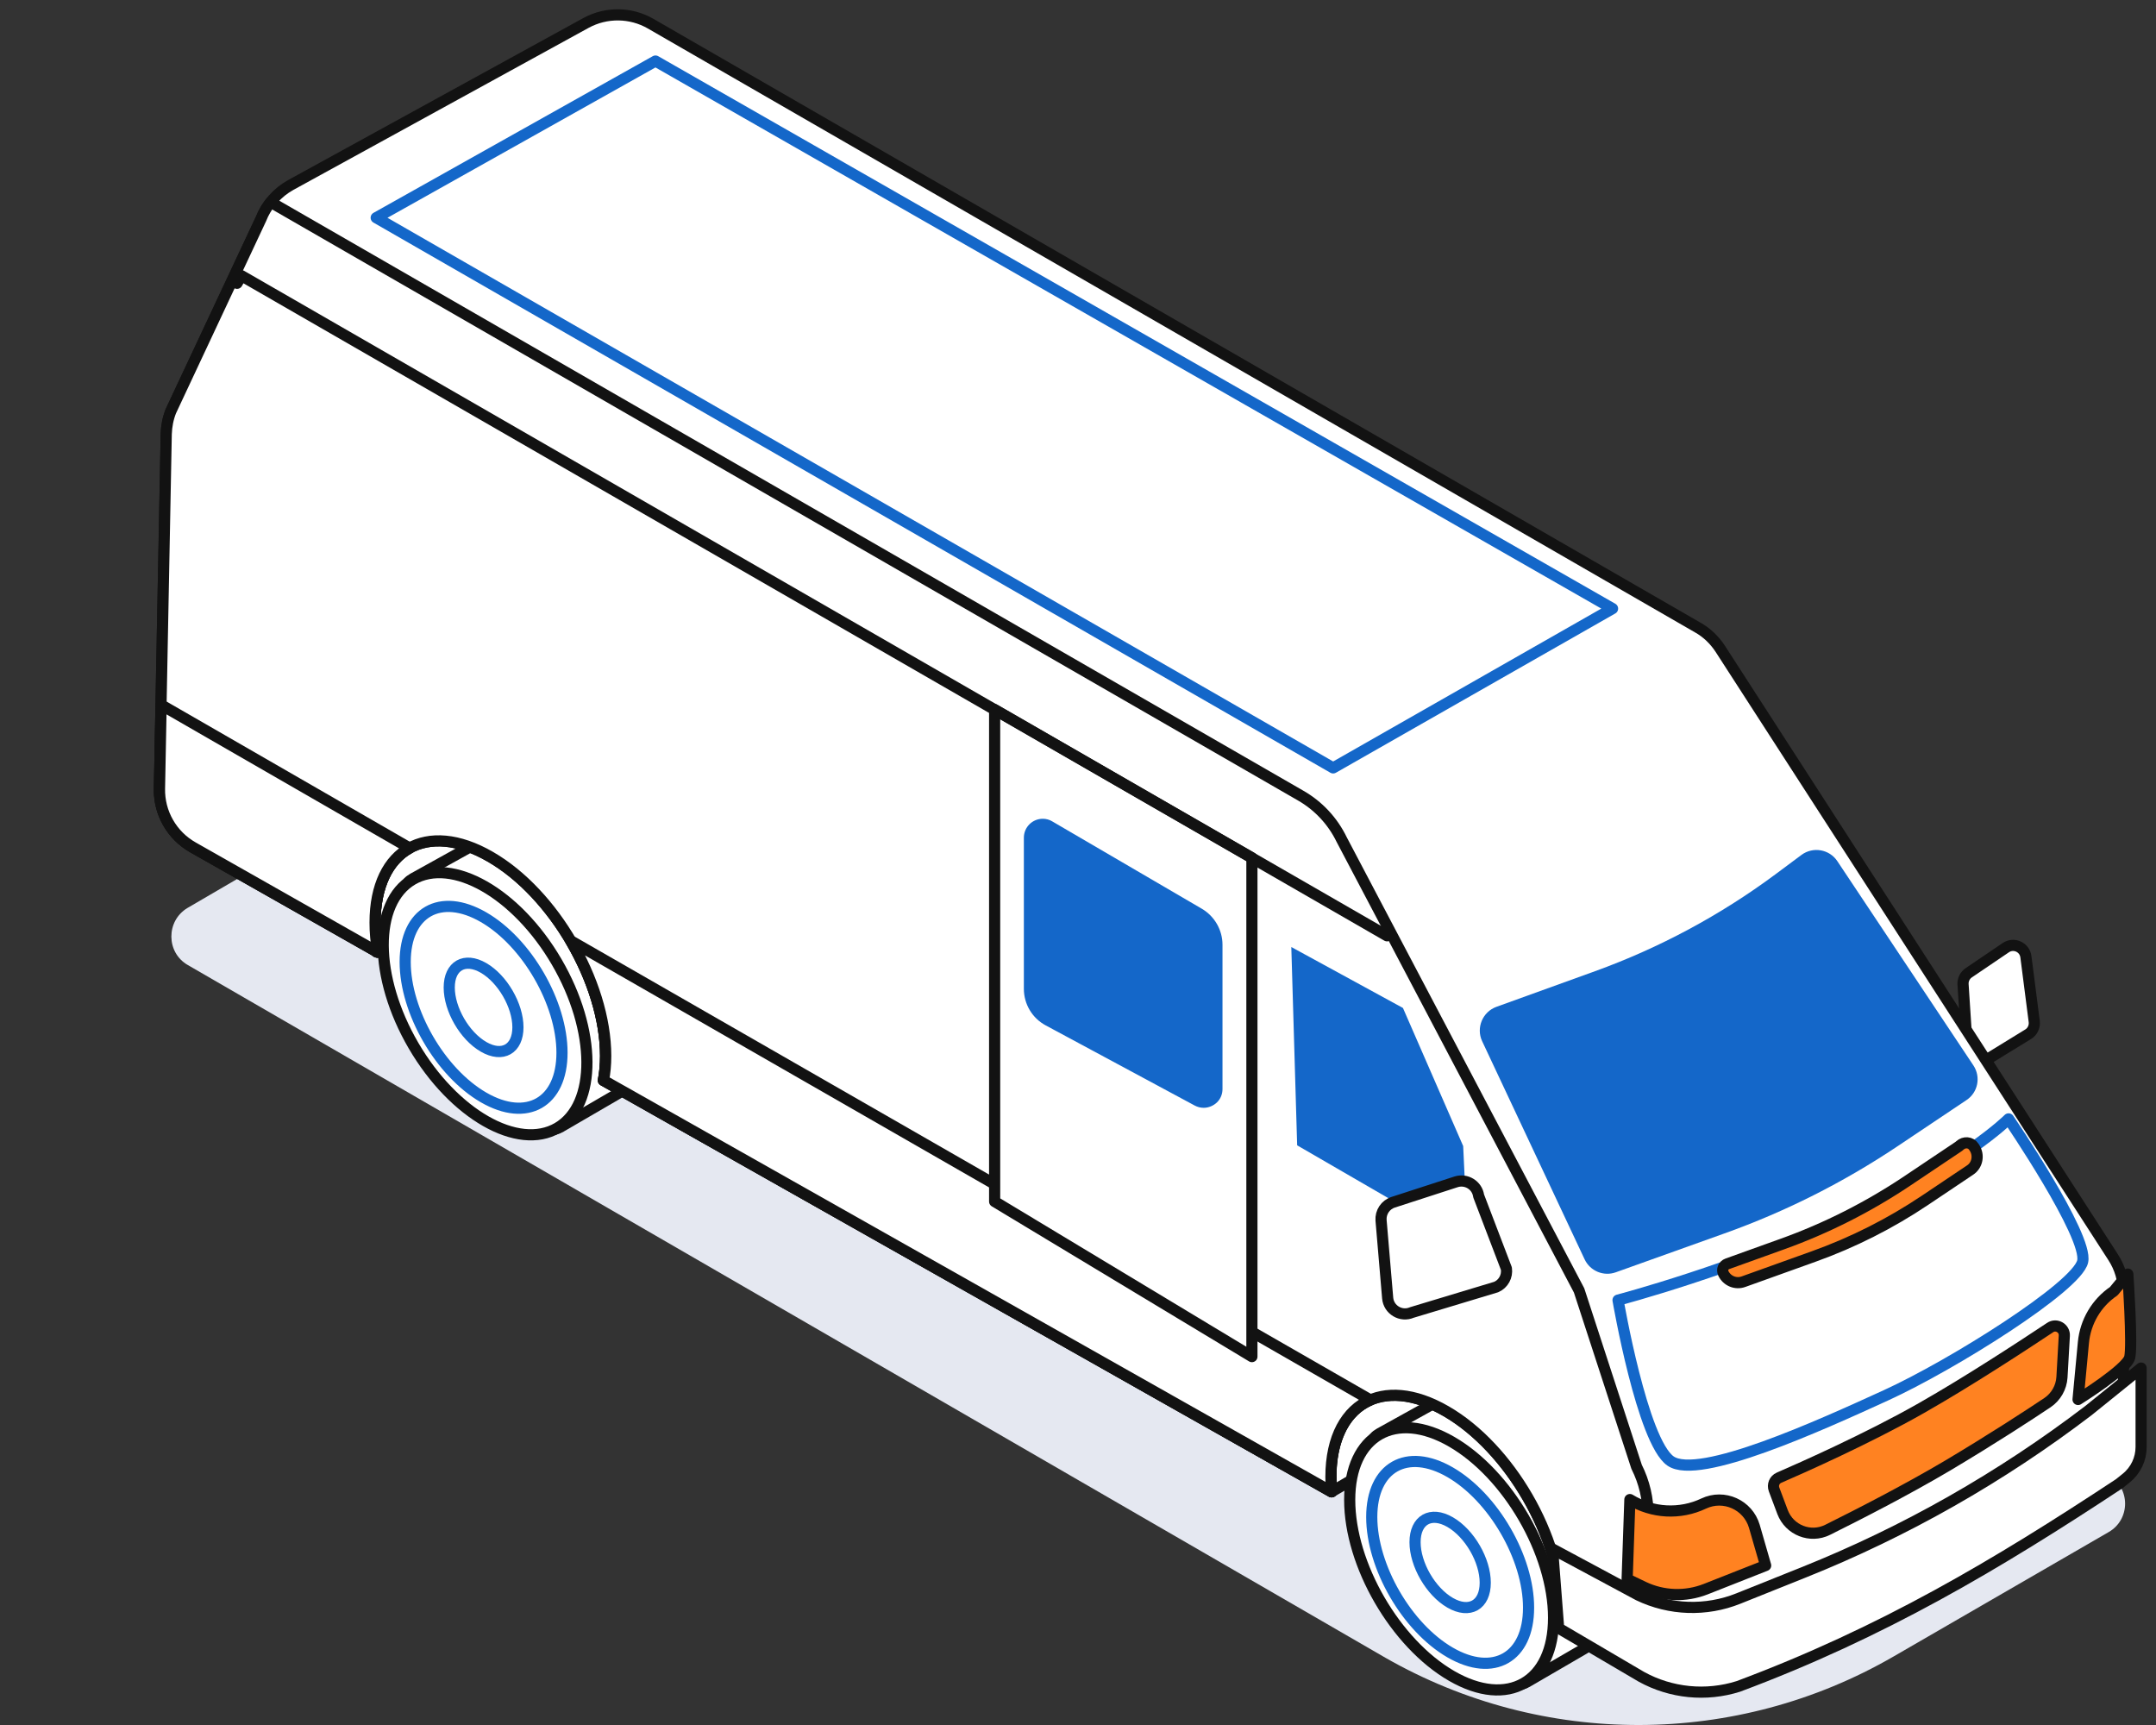 <svg width="145" height="116" viewBox="0 0 145 116" fill="none" xmlns="http://www.w3.org/2000/svg">
<rect x="0" y="0" width="145" height="116" fill="#333333" stroke="none"/>
<path d="M132.023 66.189L132.307 70.564C132.349 71.218 133.069 71.595 133.63 71.251L136.4 69.55C136.693 69.374 136.852 69.038 136.811 68.695L136.25 64.336C136.166 63.691 135.438 63.364 134.902 63.724L132.416 65.409C132.148 65.585 132.006 65.887 132.023 66.189Z" fill="white" stroke="#121212" stroke-width="0.75" stroke-linecap="round" stroke-linejoin="round"/>
<path d="M12.638 64.899L93.185 111.484C103.773 117.536 116.772 117.503 127.336 111.401L141.816 103.027C143.29 102.181 143.29 100.052 141.816 99.205L45.709 43.047C45.022 42.654 44.177 42.654 43.491 43.047L12.604 61.06C11.156 61.931 11.165 64.061 12.638 64.899Z" fill="#E5E8F1"/>
<path d="M89.559 100.312L100.925 93.699L89.031 91.536L89.559 100.312Z" fill="white" stroke="#121212" stroke-width="0.75" stroke-linecap="round" stroke-linejoin="round"/>
<path d="M25.311 64.018L36.677 57.405L24.783 55.234L25.311 64.018Z" fill="white" stroke="#121212" stroke-width="0.75" stroke-linecap="round" stroke-linejoin="round"/>
<path d="M43.447 69.206C43.447 71.326 42.719 72.835 41.522 73.564C41.489 73.589 37.764 75.743 37.73 75.769C36.491 76.464 37.287 74.888 35.403 73.799C31.62 71.611 28.548 66.314 28.548 61.964C28.548 59.81 26.564 59.793 27.778 59.081C27.811 59.064 31.771 56.868 31.812 56.843C33.051 56.172 34.734 56.298 36.592 57.371C40.375 59.558 43.447 64.856 43.447 69.206Z" fill="white" stroke="#121212" stroke-width="0.75" stroke-linecap="round" stroke-linejoin="round"/>
<path d="M37.498 75.847C40.156 74.291 40.128 69.291 37.436 64.68C34.743 60.068 30.406 57.59 27.748 59.147C25.09 60.703 25.118 65.702 27.811 70.314C30.503 74.926 34.84 77.403 37.498 75.847Z" fill="white" stroke="#121212" stroke-width="0.75" stroke-linecap="round" stroke-linejoin="round"/>
<path d="M32.523 61.679C29.61 59.994 27.25 61.343 27.25 64.688C27.25 68.032 29.61 72.114 32.523 73.799C35.436 75.484 37.797 74.134 37.797 70.79C37.797 67.445 35.436 63.363 32.523 61.679Z" fill="white" stroke="#1467C9" stroke-width="0.75" stroke-linecap="round" stroke-linejoin="round"/>
<path d="M32.523 65.09C31.251 64.352 30.213 64.939 30.213 66.406C30.213 67.873 31.242 69.658 32.523 70.396C33.795 71.133 34.833 70.546 34.833 69.08C34.833 67.613 33.795 65.828 32.523 65.09Z" fill="white" stroke="#1467C9" stroke-width="0.75" stroke-linecap="round" stroke-linejoin="round"/>
<path d="M108.451 106.523C108.451 108.644 107.723 110.152 106.526 110.882C106.492 110.907 102.768 113.061 102.734 113.086C101.495 113.782 102.29 112.206 100.407 111.116C96.624 108.929 93.552 103.631 93.552 99.281C93.552 97.127 91.568 97.11 92.782 96.398C92.815 96.381 96.775 94.185 96.816 94.16C98.055 93.489 99.737 93.615 101.596 94.688C105.387 96.884 108.451 102.181 108.451 106.523Z" fill="white" stroke="#121212" stroke-width="0.75" stroke-linecap="round" stroke-linejoin="round"/>
<path d="M104.484 108.786C104.484 113.136 101.412 114.888 97.629 112.7C93.845 110.513 90.773 105.215 90.773 100.865C90.773 96.515 93.845 94.763 97.629 96.951C101.412 99.138 104.484 104.436 104.484 108.786Z" fill="white" stroke="#121212" stroke-width="0.75" stroke-linecap="round" stroke-linejoin="round"/>
<path d="M97.529 99.005C94.616 97.32 92.256 98.67 92.256 102.014C92.256 105.358 94.616 109.44 97.529 111.125C100.442 112.81 102.802 111.46 102.802 108.116C102.811 104.772 100.442 100.69 97.529 99.005Z" fill="white" stroke="#1467C9" stroke-width="0.75" stroke-linecap="round" stroke-linejoin="round"/>
<path d="M97.528 102.357C96.223 101.603 95.168 102.206 95.168 103.707C95.168 105.207 96.223 107.026 97.528 107.78C98.834 108.535 99.889 107.931 99.889 106.431C99.889 104.93 98.834 103.112 97.528 102.357Z" fill="white" stroke="#1467C9" stroke-width="0.75" stroke-linecap="round" stroke-linejoin="round"/>
<path d="M142.108 84.529L115.692 43.626C115.307 43.039 114.796 42.544 114.185 42.201L43.757 1.591C42.418 0.82 40.769 0.803 39.413 1.541L19.559 12.437C18.646 12.94 17.943 13.745 17.558 14.709L11.49 27.65C11.297 28.136 11.197 28.664 11.18 29.184L10.72 53.038C10.686 54.664 11.548 56.181 12.971 56.986L25.401 64.035C25.284 63.356 25.225 62.694 25.225 62.04C25.225 57.12 28.699 55.134 32.976 57.615C37.262 60.087 40.727 66.089 40.727 71.009C40.727 71.596 40.677 72.149 40.577 72.652L89.551 100.32C89.518 99.985 89.501 99.649 89.501 99.322C89.501 94.402 92.975 92.416 97.252 94.897C101.537 97.37 105.003 103.371 105.003 108.291C105.003 108.559 104.994 108.819 104.969 109.07L107.874 110.713C109.154 111.442 110.703 111.484 112.025 110.831L140.342 96.825C141.857 96.079 142.811 94.536 142.811 92.843V86.943C142.828 86.088 142.577 85.249 142.108 84.529Z" fill="white" stroke="#121212" stroke-width="0.75" stroke-linecap="round" stroke-linejoin="round"/>
<path d="M110.067 98.635L106.2 86.775L90.229 56.45C89.626 55.209 88.664 54.178 87.459 53.491L18.203 13.594C17.935 13.929 17.717 14.306 17.558 14.709L11.49 27.65C11.297 28.136 11.197 28.664 11.18 29.184L10.72 53.038C10.686 54.664 11.548 56.181 12.971 56.986L25.401 64.035C25.284 63.356 25.225 62.694 25.225 62.04C25.225 57.12 28.699 55.134 32.976 57.615C37.262 60.087 40.727 66.089 40.727 71.009C40.727 71.596 40.677 72.149 40.577 72.652L89.551 100.32C89.518 99.984 89.501 99.649 89.501 99.322C89.501 94.402 92.975 92.416 97.252 94.897C101.537 97.369 105.003 103.371 105.003 108.291C105.003 108.559 104.994 108.819 104.969 109.07L107.874 110.713C108.786 111.233 109.832 111.392 110.837 111.216V101.946C110.854 100.798 110.586 99.666 110.067 98.635Z" fill="white" stroke="#121212" stroke-width="0.75" stroke-linecap="round" stroke-linejoin="round"/>
<path d="M100.64 67.706L107.28 65.307C111.614 63.737 115.701 61.543 119.4 58.798L121.155 57.491C121.929 56.916 123.033 57.105 123.569 57.91L132.723 71.651C133.233 72.423 133.027 73.467 132.253 73.977L127.59 77.099C123.973 79.516 120.076 81.48 115.981 82.942L108.673 85.556C107.857 85.852 106.942 85.474 106.572 84.685L99.676 70.007C99.264 69.112 99.709 68.043 100.64 67.706Z" fill="#1467C9"/>
<path d="M86.846 63.684L87.239 77.019L98.715 83.666L98.405 77.069L94.354 67.782L86.846 63.684Z" fill="#1467C9"/>
<path d="M117.986 102.634C117.559 101.192 115.944 100.463 114.579 101.108C112.989 101.862 111.122 101.762 109.616 100.84L109.432 106.187L110.553 106.724C111.859 107.344 113.366 107.394 114.713 106.866L118.748 105.274L117.986 102.634Z" fill="#FF8221" stroke="#121212" stroke-width="0.75" stroke-linecap="round" stroke-linejoin="round"/>
<path d="M143.106 85.678L142.16 86.826C140.997 87.614 140.252 88.88 140.118 90.279L139.758 94.11C139.758 94.11 143.031 92.073 143.231 91.285C143.432 90.497 143.106 85.678 143.106 85.678Z" fill="#FF8221" stroke="#121212" stroke-width="0.75" stroke-linecap="round" stroke-linejoin="round"/>
<path d="M89.66 51.638L108.451 40.926L44.084 4.105L25.301 14.641L89.66 51.638Z" fill="white" stroke="#1467C9" stroke-width="0.75" stroke-linecap="round" stroke-linejoin="round"/>
<path d="M92.882 82.064L93.326 87.285C93.393 88.082 94.222 88.576 94.958 88.258L100.625 86.548C101.11 86.338 101.387 85.827 101.311 85.307L99.445 80.421C99.344 79.7 98.616 79.256 97.93 79.474L93.694 80.848C93.175 81.016 92.841 81.519 92.882 82.064Z" fill="white" stroke="#121212" stroke-width="0.75" stroke-linecap="round" stroke-linejoin="round"/>
<path d="M92.164 94.142L38.385 63.264C39.833 65.719 40.737 68.502 40.737 71.008C40.737 71.595 40.687 72.148 40.586 72.651L89.561 100.319C89.527 99.984 89.51 99.649 89.51 99.322C89.51 96.648 90.54 94.838 92.164 94.142Z" fill="white" stroke="#121212" stroke-width="0.75" stroke-linecap="round" stroke-linejoin="round"/>
<path d="M25.225 62.041C25.225 59.552 26.112 57.817 27.552 57.029L10.836 47.398L10.727 53.031C10.694 54.657 11.556 56.174 12.979 56.979L25.409 64.028C25.283 63.357 25.225 62.695 25.225 62.041Z" fill="white" stroke="#121212" stroke-width="0.75" stroke-linecap="round" stroke-linejoin="round"/>
<path d="M104.416 104.167L110.192 107.269C112.301 108.283 114.737 108.367 116.913 107.495L121.307 105.735C128.154 102.994 134.591 99.331 140.459 94.855L143.999 91.997V97.303C143.999 98.116 143.631 98.887 142.995 99.398L142.526 99.775C134.248 105.24 126.581 109.792 116.913 113.404C114.745 114.091 112.385 113.857 110.392 112.759L104.826 109.49L104.416 104.167Z" fill="white" stroke="#121212" stroke-width="0.75" stroke-linecap="round" stroke-linejoin="round"/>
<path d="M119.314 100.161L119.884 101.678C120.344 102.893 121.75 103.455 122.914 102.876C125.006 101.837 128.245 100.177 130.949 98.576C133.962 96.783 136.44 95.165 137.704 94.319C138.273 93.933 138.633 93.304 138.675 92.617L138.834 89.826C138.867 89.315 138.298 88.988 137.88 89.273C136.114 90.446 132.397 92.885 129.225 94.687C125.693 96.699 121.173 98.711 119.641 99.373C119.339 99.507 119.197 99.85 119.314 100.161Z" fill="#FF8221" stroke="#121212" stroke-width="0.75" stroke-linecap="round" stroke-linejoin="round"/>
<path d="M135.086 75.241C135.086 75.241 140.46 83.12 140.067 84.83C139.673 86.54 131.295 91.795 126.833 93.832C122.38 95.869 114.253 99.565 112.353 98.249C110.453 96.933 108.82 87.428 108.82 87.428C108.82 87.428 116.563 85.4 124.297 81.863C132.031 78.326 135.086 75.241 135.086 75.241Z" fill="white" stroke="#1467C9" stroke-width="0.75" stroke-linecap="round" stroke-linejoin="round"/>
<path d="M132.793 77.186L132.743 77.11C132.533 76.792 132.098 76.767 131.813 77.026C131.772 77.068 131.721 77.102 131.671 77.135L128.281 79.407C125.653 81.167 122.824 82.6 119.852 83.665L116.169 84.989C115.91 85.081 115.784 85.375 115.902 85.626C116.144 86.138 116.73 86.38 117.258 86.188L121.978 84.495C124.623 83.547 127.143 82.273 129.478 80.706L132.491 78.686C132.985 78.368 133.119 77.689 132.793 77.186Z" fill="#FF8221" stroke="#121212" stroke-width="0.75" stroke-linecap="round" stroke-linejoin="round"/>
<path d="M84.196 91.227V57.683L66.894 47.717V80.8L84.196 91.227Z" fill="white" stroke="#121212" stroke-width="0.75" stroke-linecap="round" stroke-linejoin="round"/>
<path d="M93.285 62.929L16.236 18.539L15.943 19.05" fill="white"/>
<path d="M93.285 62.929L16.236 18.539L15.943 19.05" stroke="#121212" stroke-width="0.75" stroke-linecap="round" stroke-linejoin="round"/>
<path d="M80.954 74.496C80.745 74.496 80.544 74.446 80.352 74.345L70.332 68.956C69.42 68.469 68.859 67.522 68.859 66.491V56.333C68.859 55.629 69.429 55.059 70.132 55.059C70.358 55.059 70.575 55.117 70.768 55.235L80.829 61.11C81.683 61.613 82.218 62.535 82.218 63.532V73.23C82.218 73.582 82.084 73.909 81.833 74.144C81.599 74.362 81.281 74.496 80.954 74.496Z" fill="#1467C9"/>
</svg>

